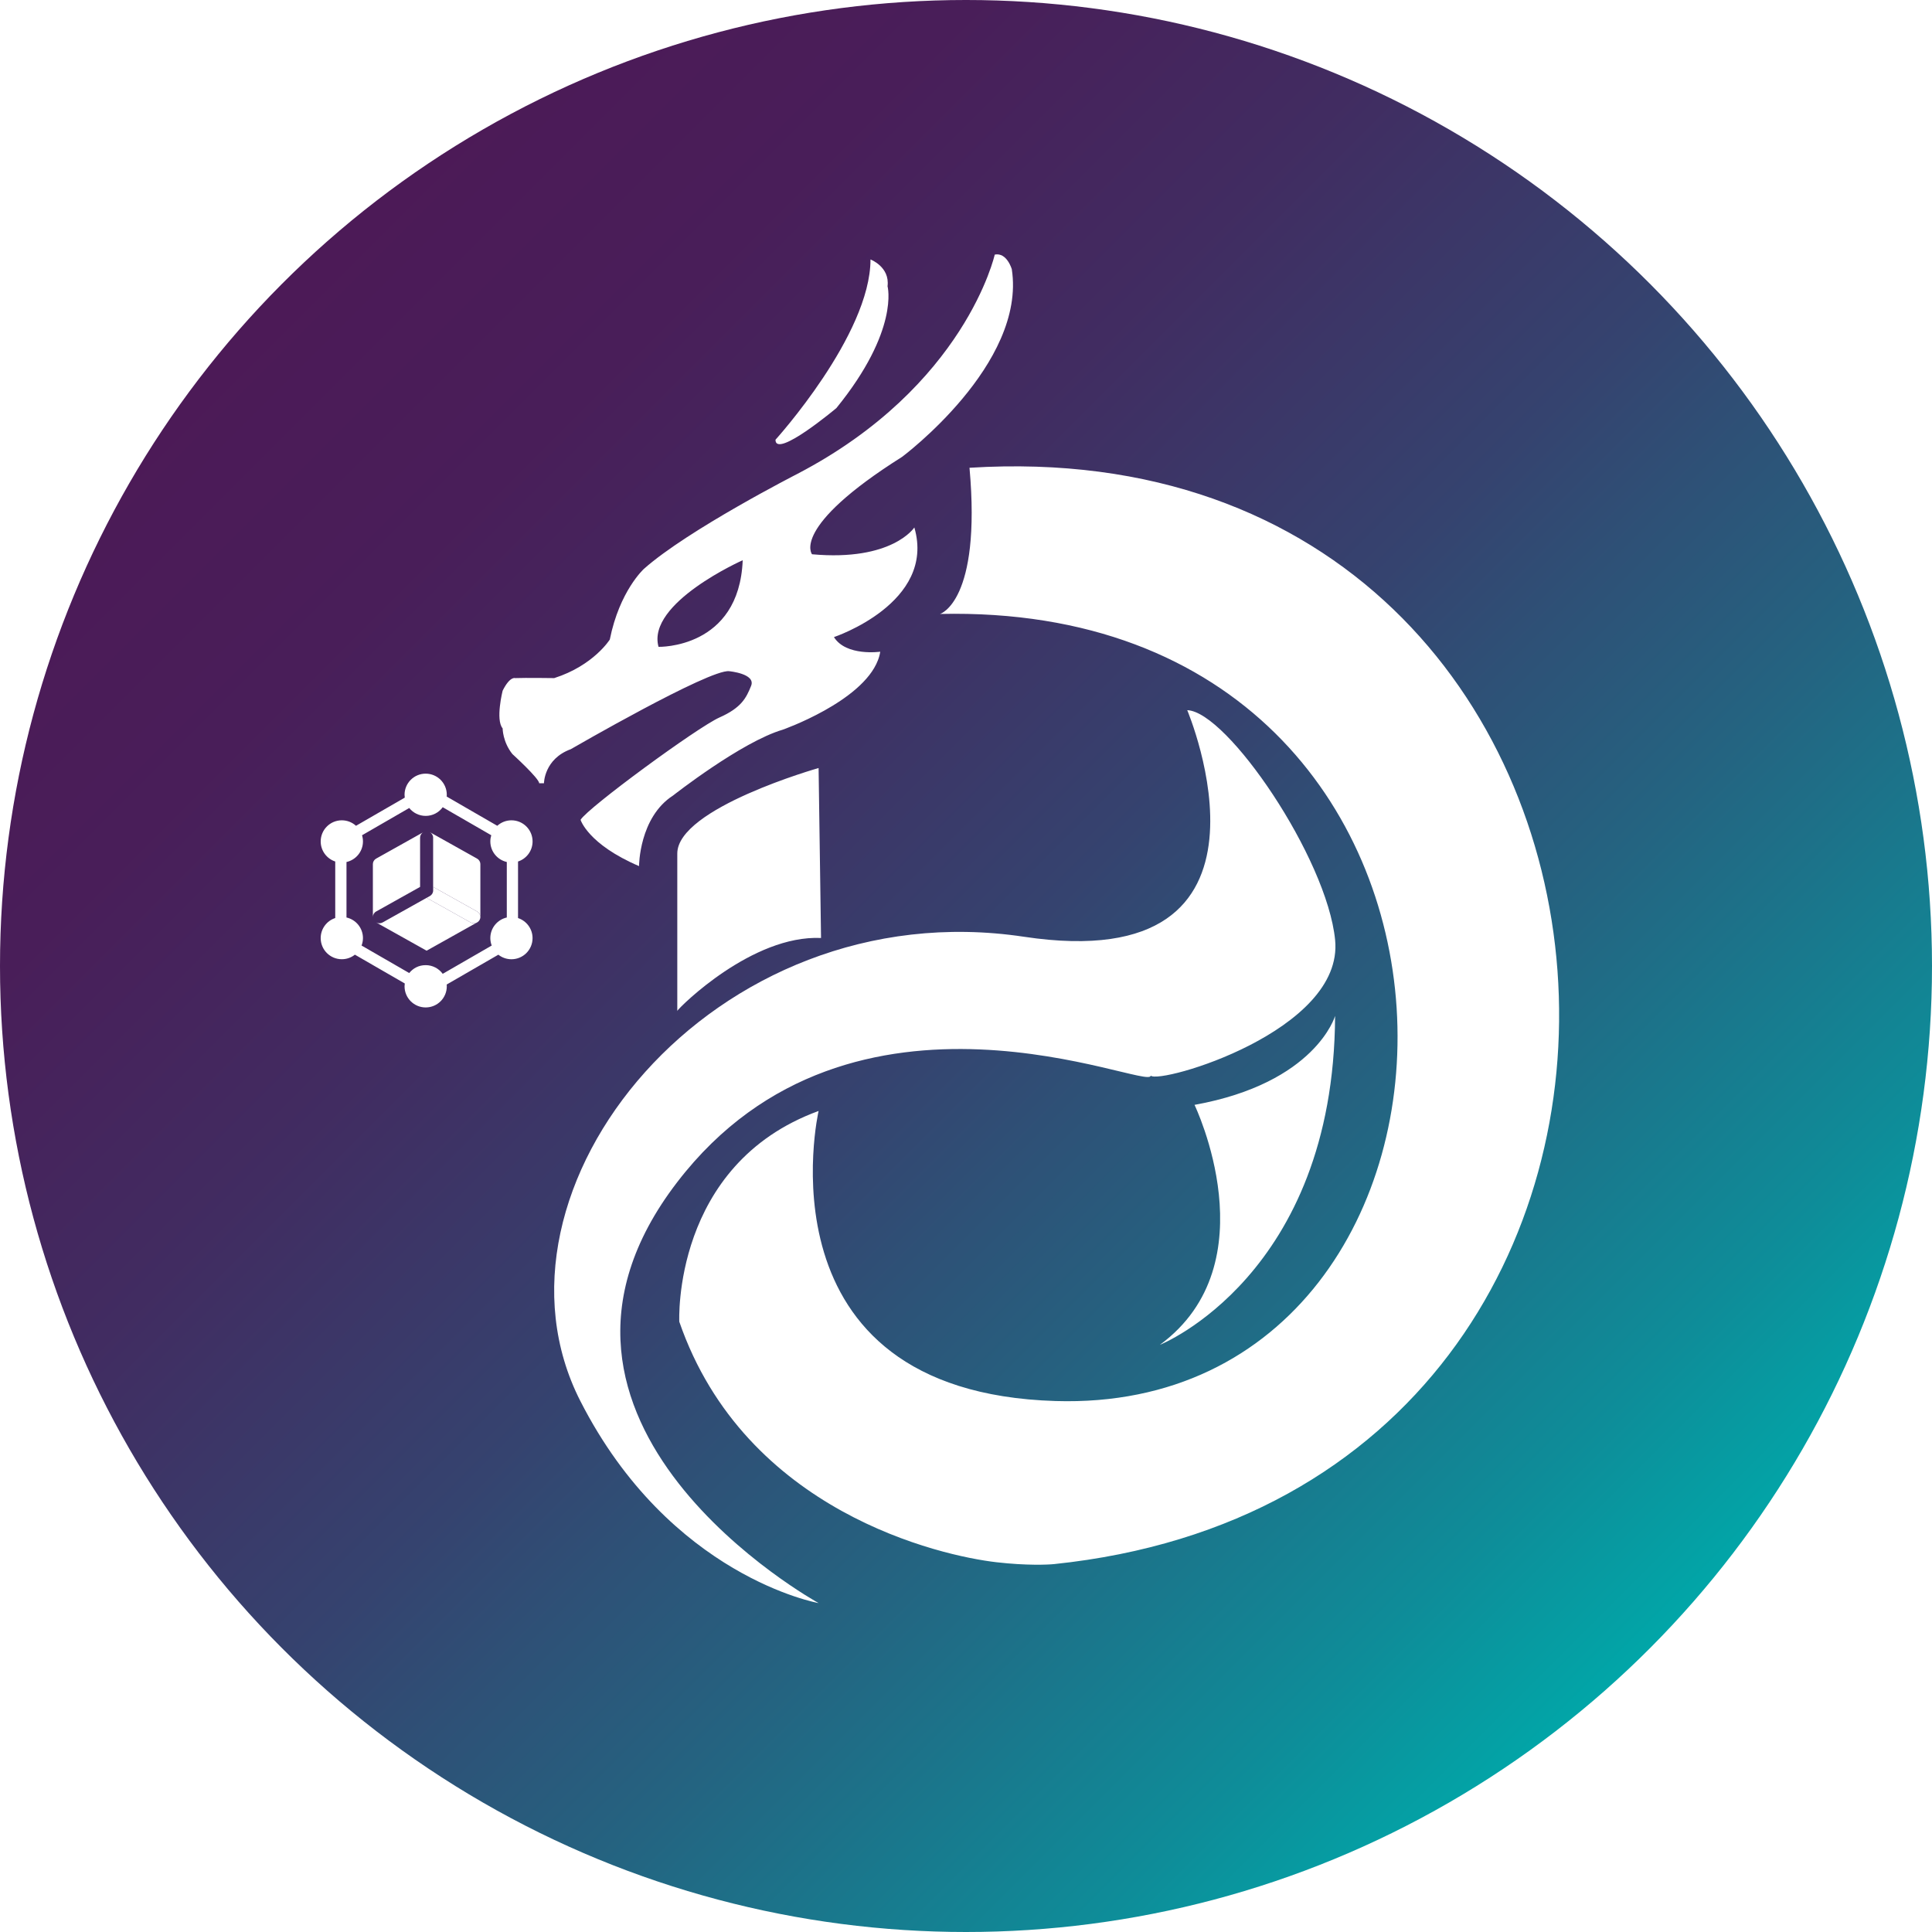 <?xml version="1.0" encoding="UTF-8"?>
<svg id="Layer_2" data-name="Layer 2" xmlns="http://www.w3.org/2000/svg" xmlns:xlink="http://www.w3.org/1999/xlink" viewBox="0 0 793 793">
  <defs>
    <style>
      .cls-1 {
        fill: url(#linear-gradient);
      }

      .cls-1, .cls-2, .cls-3, .cls-4 {
        stroke-width: 0px;
      }

      .cls-2 {
        filter: url(#drop-shadow-2);
      }

      .cls-2, .cls-3, .cls-4 {
        fill: #fff;
      }

      .cls-3 {
        filter: url(#drop-shadow-1);
      }

      .cls-4 {
        filter: url(#drop-shadow-3);
      }
    </style>
    <linearGradient id="linear-gradient" x1="116.13" y1="116.13" x2="676.87" y2="676.87" gradientUnits="userSpaceOnUse">
      <stop offset="0" stop-color="#4c1a57"/>
      <stop offset=".15" stop-color="#491e59"/>
      <stop offset=".32" stop-color="#412c61"/>
      <stop offset=".51" stop-color="#35436f"/>
      <stop offset=".7" stop-color="#246481"/>
      <stop offset=".9" stop-color="#0e8d99"/>
      <stop offset="1" stop-color="#01a6a8"/>
    </linearGradient>
    <filter id="drop-shadow-1" filterUnits="userSpaceOnUse">
      <feOffset dx="7" dy="7"/>
      <feGaussianBlur result="blur" stdDeviation="13"/>
      <feFlood flood-color="#000" flood-opacity=".4"/>
      <feComposite in2="blur" operator="in"/>
      <feComposite in="SourceGraphic"/>
    </filter>
    <filter id="drop-shadow-2" filterUnits="userSpaceOnUse">
      <feOffset dx="7" dy="7"/>
      <feGaussianBlur result="blur-2" stdDeviation="13"/>
      <feFlood flood-color="#000" flood-opacity=".4"/>
      <feComposite in2="blur-2" operator="in"/>
      <feComposite in="SourceGraphic"/>
    </filter>
    <filter id="drop-shadow-3" filterUnits="userSpaceOnUse">
      <feOffset dx="7" dy="7"/>
      <feGaussianBlur result="blur-3" stdDeviation="13"/>
      <feFlood flood-color="#000" flood-opacity=".4"/>
      <feComposite in2="blur-3" operator="in"/>
      <feComposite in="SourceGraphic"/>
    </filter>
  </defs>
  <g id="Layer_1-2" data-name="Layer 1">
    <circle class="cls-1" cx="396.5" cy="396.5" r="396.5"/>
    <g>
      <path class="cls-3" d="m170.79,357.03v1.5c0,.93-.51,1.78-1.34,2.25l-1.34.75,18.05,10.1c.83.46,1.85.46,2.67,0,.83-.46,1.34-1.32,1.34-2.25s-.51-1.78-1.34-2.25"/>
      <path class="cls-2" d="m205.63,369.81v-23.2c3.47-1.13,5.97-4.39,5.97-8.24,0-4.79-3.88-8.67-8.67-8.67-2.24,0-4.28.86-5.82,2.25l-20.76-11.99c.02-.25.04-.49.04-.74,0-4.79-3.88-8.67-8.67-8.67s-8.67,3.88-8.67,8.67c0,.4.04.79.09,1.17l-20.02,11.56c-1.54-1.4-3.58-2.25-5.82-2.25-4.79,0-8.67,3.88-8.67,8.67,0,3.85,2.51,7.1,5.97,8.24v23.2c-3.47,1.13-5.97,4.39-5.97,8.24,0,4.79,3.88,8.67,8.67,8.67,2.03,0,3.9-.7,5.37-1.87l20.47,11.82c-.05.38-.09.77-.09,1.17,0,4.79,3.88,8.67,8.67,8.67s8.67-3.88,8.67-8.67c0-.25-.02-.5-.04-.74l21.2-12.24c1.48,1.17,3.34,1.87,5.37,1.87,4.79,0,8.67-3.88,8.67-8.67,0-3.85-2.51-7.1-5.97-8.24Zm-4.61-.22c-3.87.87-6.76,4.32-6.76,8.45,0,1.08.21,2.11.57,3.06l-20.11,11.61c-1.58-2.15-4.12-3.56-6.99-3.56s-5.17,1.27-6.76,3.24l-19.56-11.29c.36-.95.57-1.98.57-3.06,0-4.13-2.89-7.58-6.76-8.45v-22.77c3.87-.87,6.76-4.32,6.76-8.45,0-.88-.13-1.73-.38-2.53l19.37-11.19c1.59,1.97,4.02,3.24,6.76,3.24,2.87,0,5.42-1.4,6.99-3.56l19.92,11.5c-.24.8-.38,1.65-.38,2.53,0,4.13,2.89,7.58,6.76,8.45v22.77Zm-12.19,2.03l-20.72,11.6-20.72-11.6c.83.46,1.85.46,2.67,0l18.05-10.1,18.05,10.1c.83.46,1.85.46,2.67,0Zm1.34-23.95v21.71c0-.93-.51-1.78-1.34-2.25l-18.05-10.1v-20.21c0-.93-.51-1.78-1.34-2.25l19.38,10.85c.83.46,1.34,1.32,1.34,2.25Zm-24.73,9.36l-18.05,10.1c-.83.46-1.34,1.32-1.34,2.25v-21.71c0-.93.51-1.78,1.34-2.25l19.38-10.85c-.83.46-1.34,1.32-1.34,2.25v20.21Z"/>
    </g>
    <path class="cls-4" d="m311.3,173.5s39-43,39-74c0,0,8,3,7,11,0,0,5,18-21,50,0,0-25,21-25,13Zm-40.3,234.4v.1c-.08.05-.06,0,0-.1Zm-43.7-107.4s57-33,65-32c0,0,11,1,9,6s-4,9-13,13-54,37-57,42c0,0,3,10,24,19,0,0,0-20,14-29,0,0,28-22,45-27,0,0,32.52-11.43,39.06-28.51.44-1.14.76-2.3.94-3.49,0,0-14,2-19-6,0,0,42-14,33-45,0,0-9,14-42,11,0,0-9-11,37-40,0,0,51-38,45-77,0,0-2-7-7-6,0,0-12,54-81,90,0,0-45,23-63,39,0,0-10,9-14,29,0,0-6.65,10.67-22.82,15.83,0,0-11.93-.17-16.05,0,0,0-2.12-.83-5.12,5.17,0,0-3,11.93,0,15.46,0,0,0,5.54,4,10.54,0,0,11,10,11,12h1.96s.04-10,11.04-14Zm70.55-77.55c-1.45,36.45-34.55,35.55-34.55,35.55-5-18,34.55-35.55,34.55-35.55Zm127.72,412.05c-2.28.24-11.17.66-23.56-.77-22.58-2.59-103.17-20.5-130.19-98.73,0,0-3.02-64.51,57.18-86.5,0,0-26.46,115.28,97.24,119.06,192.06,5.87,197.1-328.63-47.4-323.06,0,0,17.03-5,12.1-60,300.48-18.77,331.54,419.14,34.64,450Zm-96.57-326.76l1,69.76c-28.17-1.28-57.73,28.01-59,29.9v-64.56c0-18.65,58-35.1,58-35.1Zm0,342.76s-60.98-10.73-97.79-82.94c-44.28-86.83,54.49-209.74,182.1-190.56,113.55,17.07,67-93,67-93,16.3.5,57.39,60.66,60.7,94.33,3.67,37.34-71.91,59.3-75.7,55.67-.02,6.72-122.33-49.95-194.3,43.67-76.18,99.09,58,172.83,58,172.83Zm154.3-204.5c49.8-9,57.7-36.5,57.7-36.5-.5,106.5-71.92,135-71.92,135,45.58-33.5,14.22-98.5,14.22-98.5Z"/>
  </g>
</svg>
